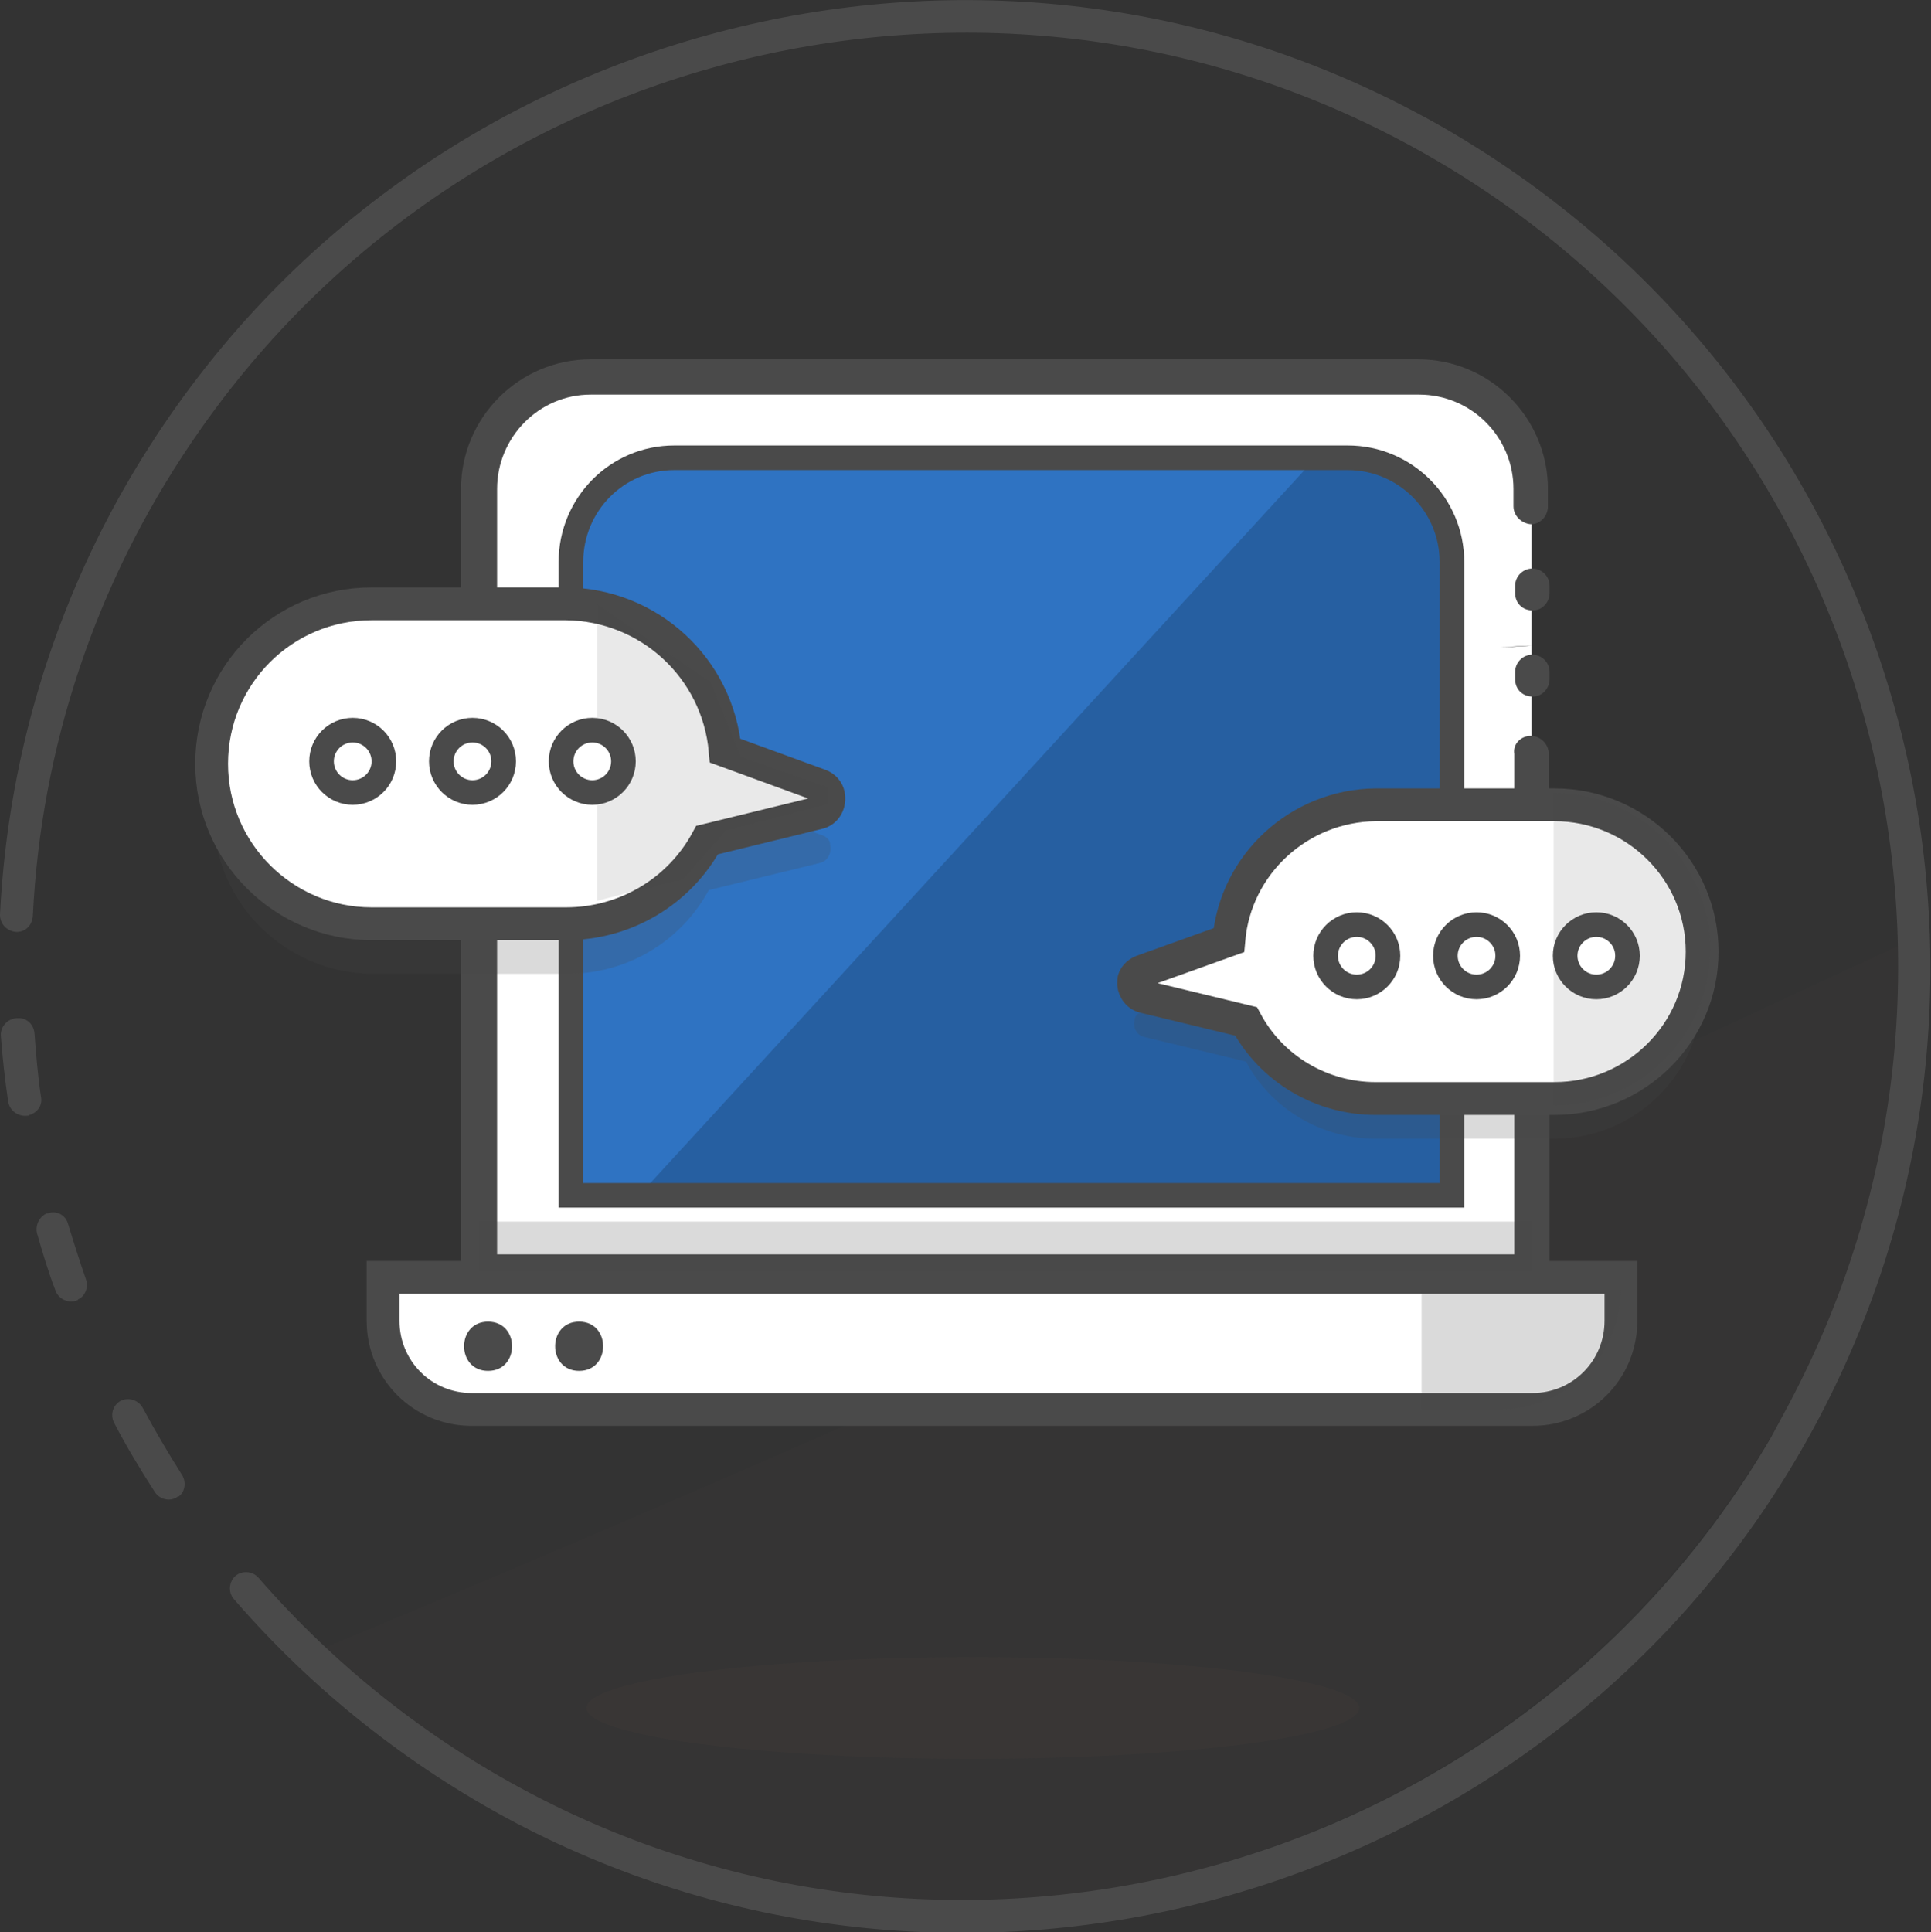 <?xml version="1.0" encoding="utf-8"?>
<!-- Generator: Adobe Illustrator 21.1.0, SVG Export Plug-In . SVG Version: 6.00 Build 0)  -->
<svg version="1.1" id="Layer_1" xmlns="http://www.w3.org/2000/svg" xmlns:xlink="http://www.w3.org/1999/xlink" x="0px" y="0px"
	 viewBox="0 0 235.4 235.5" style="enable-background:new 0 0 235.4 235.5;" xml:space="preserve">
<rect x="0" y="0" width="235.4" height="235.5" fill="#333333" stroke="none"/>
<style type="text/css">
	.st0{opacity:5.000000e-02;fill:#534741;enable-background:new    ;}
	.st1{fill:#4A4A4A;}
	.st2{opacity:0.15;fill:#534741;enable-background:new    ;}
	.st3{fill:#FFFFFF;stroke:#4A4A4A;stroke-width:4;stroke-miterlimit:10;}
	.st4{fill:#FFFFFF;}
	.st5{fill:none;}
	.st6{fill:#2F73C2;}
	.st7{opacity:0.2;fill:#4A4A4A;enable-background:new    ;}
	.st8{opacity:0.5;fill:#1F4C80;enable-background:new    ;}
	.st9{fill:none;stroke:#4A4A4A;stroke-width:3;stroke-miterlimit:10;}
	.st10{opacity:0.12;fill:#4A4A4A;enable-background:new    ;}
	.st11{fill:#FFFFFF;stroke:#4A4A4A;stroke-width:3;stroke-miterlimit:10;}
</style>
<title>Asset 1</title>
<g id="Layer_2">
	<g id="Layer_1-2">
		<path class="st0" d="M38.2,201.4c47.2,43.2,120.5,39.9,163.6-7.3c19.5-21.4,30.4-49.3,30.4-78.2c0-0.3,0-0.7,0-1
			C168,144.9,103.6,174.4,38.2,201.4z"/>
		<path class="st1" d="M9.5,158.4L9.5,158.4c0.9-0.4,1.3-1.5,1-2.4c-0.8-2.3-1.5-4.5-2.2-6.8c-0.3-1.1-1.4-1.7-2.5-1.3
			c0,0-0.1,0-0.1,0l0,0c-0.9,0.4-1.4,1.4-1.2,2.4c0.7,2.4,1.4,4.8,2.3,7.1c0.4,1,1.6,1.5,2.6,1.1C9.4,158.5,9.5,158.5,9.5,158.4z"/>
		<path class="st1" d="M2,113.6L2,113.6c1.1,0,1.9-0.8,2-1.9C5,91,11.7,71.1,23.3,54c32.4-48,96.4-64,147.6-36.8
			c55.6,29.5,76.7,98.5,47.1,154.1c-0.7,1.3-1.4,2.6-2.1,3.9c-30.6,52.4-97.7,71.7-151.4,43.3c-12.5-6.6-23.7-15.5-33-26.2
			c-0.7-0.8-2-0.9-2.8-0.2l0,0c-0.8,0.7-0.9,2-0.2,2.8c9.6,11.1,21.2,20.3,34.2,27.2c54.6,28.8,122.9,10.1,155.2-42.5
			c34.1-55.6,16.6-128.2-39-162.3c-2.1-1.3-4.2-2.5-6.3-3.6C118.7-15,51.2,2.8,18.3,54.3C7.3,71.4,1,91.2,0,111.5
			C0,112.6,0.8,113.5,2,113.6C2,113.5,2,113.6,2,113.6z"/>
		<path class="st1" d="M3.6,135.9L3.6,135.9c1-0.3,1.6-1.2,1.4-2.2c-0.4-2.6-0.6-5.2-0.8-7.8c-0.1-1-0.9-1.8-1.9-1.8H2.2
			c-1.1,0-2,0.8-2.1,1.9c0,0.1,0,0.1,0,0.2c0.2,2.7,0.5,5.4,0.9,8.1c0.2,1.1,1.2,1.8,2.3,1.7C3.4,136,3.5,136,3.6,135.9z"/>
		<path class="st1" d="M21.8,182.4L21.8,182.4c0.8-0.6,0.9-1.8,0.4-2.6c-1.7-2.7-3.3-5.4-4.8-8.2c-0.5-0.9-1.6-1.3-2.6-0.9l0,0
			c-1,0.5-1.4,1.7-0.9,2.7c0,0,0,0,0,0c1.5,2.9,3.2,5.7,5,8.5c0.6,0.9,1.9,1.2,2.8,0.5C21.6,182.4,21.7,182.4,21.8,182.4z"/>
		<ellipse class="st2" cx="118.6" cy="208.2" rx="47.1" ry="6.2"/>
		<path class="st3" d="M46.7,155.7h150.9l0,0v5.3c0,6-4.8,10.8-10.8,10.8H57.5c-6,0-10.8-4.8-10.8-10.8c0,0,0,0,0,0V155.7
			L46.7,155.7L46.7,155.7z"/>
		<path class="st4" d="M182.3,103.7c1.6-0.3,3-0.5,4.4-0.7V92.9l0,0v-4.2c-1.1,0.2-2.3,0.1-3.4-0.1c1.1,0.3,2.2,0.3,3.4,0.1v-10
			c-1.4,0.1-2.9,0.2-4.4,0.2c1.6,0,3-0.2,4.4-0.2v-5.2l0,0v-9.7l0,0v-4.3c0-7.5-6.1-13.6-13.6-13.6H72c-7.5,0-13.6,6.1-13.6,13.6
			V155h128.3v-52C185.3,103.2,183.8,103.4,182.3,103.7z"/>
		<path class="st1" d="M188.9,72.3v-0.9c0-1.2-1-2.1-2.1-2.1l0,0l0,0c-1.2,0-2.1,1-2.1,2.1l0,0v0.9c0,1.2,0.9,2.1,2.1,2.1
			c0,0,0.1,0,0.1,0l0,0C188,74.4,188.9,73.4,188.9,72.3z"/>
		<path class="st1" d="M188.9,82.8v-0.9c0-1.2-1-2.1-2.1-2.1l0,0l0,0c-1.2,0-2.1,1-2.1,2.1l0,0v0.9c0,1.2,0.9,2.1,2.1,2.1
			c0,0,0.1,0,0.1,0l0,0C188,84.9,188.9,83.9,188.9,82.8z"/>
		<path class="st1" d="M184.6,105.2v47.7h-124V59.6c0-6.3,5.1-11.5,11.4-11.5h101c6.3,0,11.5,5.1,11.5,11.5c0,0,0,0,0,0v2.1
			c0,1.2,1,2.1,2.1,2.2l0,0c1.2,0,2.1-1,2.1-2.2v-2.1c0-8.7-7.1-15.8-15.8-15.8l0,0H72c-8.7,0-15.8,7.1-15.8,15.8v97.6h132.7v-52
			c0-1.2-0.9-2.1-2.1-2.1c-0.1,0-0.2,0-0.2,0l0,0C185.4,103.1,184.5,104.1,184.6,105.2z"/>
		<line class="st5" x1="186.8" y1="89.8" x2="186.8" y2="99.8"/>
		<path class="st1" d="M186.6,89.7L186.6,89.7c1.2,0,2.2,1,2.2,2.2v5.4c0,1.2-1,2.2-2.1,2.2h0c-1.2,0-2.1-1-2.1-2.2v-5.4
			C184.4,90.7,185.4,89.7,186.6,89.7z"/>
		<path class="st1" d="M59.5,167.1c3.9,0,3.9-6,0-6S55.6,167.1,59.5,167.1z"/>
		<path class="st1" d="M70.6,167.1c3.9,0,3.9-6,0-6S66.7,167.1,70.6,167.1z"/>
		<path class="st6" d="M81.1,55.6h82.1c7,0,12.7,5.7,12.7,12.7l0,0v77.2l0,0H68.4l0,0V68.2C68.4,61.2,74.1,55.6,81.1,55.6z"/>
		<rect x="58.4" y="148.9" class="st7" width="128.3" height="6.1"/>
		<path class="st7" d="M173.3,157.2h24.3l0,0l0,0c0,8.1-6.6,14.6-14.6,14.6c0,0,0,0,0,0h-9.7l0,0L173.3,157.2L173.3,157.2z"/>
		<path class="st8" d="M176,145.6H78l82.4-89.8l0,0c16.4,0,19.5,12,16.6,33.1L176,145.6z"/>
		<path class="st9" d="M82.2,55.8h82.1c7,0,12.7,5.7,12.7,12.7l0,0v77.2l0,0H69.6l0,0V68.5C69.6,61.5,75.2,55.8,82.2,55.8z"/>
		<path class="st7" d="M100.2,101.8l-11.5-4.1c-0.9-10.1-9.3-17.9-19.5-17.9H45.6C34.8,79.7,26,88.4,26,99.2l0,0
			c0,10.8,8.8,19.5,19.5,19.5h23.7c7.2,0,13.8-3.9,17.2-10.2l13.5-3.3c1-0.2,1.5-1.2,1.3-2.2C101.2,102.4,100.8,102,100.2,101.8z"/>
		<path class="st3" d="M99.9,95.7l-11.5-4.2C87.5,81.4,79.1,73.7,69,73.6H45.3c-10.8,0-19.5,8.7-19.5,19.5l0,0
			c0,10.8,8.8,19.5,19.5,19.5H69c7.2,0,13.8-3.9,17.2-10.2l13.5-3.3c1-0.2,1.5-1.2,1.3-2.2C100.9,96.4,100.5,95.9,99.9,95.7z"/>
		<polygon class="st10" points="72.8,73.6 72.8,109.8 83.3,107.1 88.5,101.2 100.8,98 100.8,95.9 90.3,92.2 86.6,83.1 79,77.9 		"/>
		<path class="st7" d="M139.2,123.3l10.6-3.8c0.8-9.3,8.6-16.4,17.9-16.5h21.8c9.9,0,18,8,18,17.9l0,0c0,9.9-8.1,17.9-18,17.9h-21.8
			c-6.6,0-12.7-3.6-15.8-9.4l-12.4-3c-0.9-0.2-1.4-1.1-1.2-2C138.3,123.9,138.7,123.5,139.2,123.3z"/>
		<path class="st3" d="M139.2,118.4l10.6-3.8c0.8-9.3,8.6-16.4,17.9-16.5h21.8c9.9,0,18,8,18,17.9l0,0c0,9.9-8.1,17.9-18,17.9h-21.8
			c-6.6,0-12.7-3.6-15.8-9.4l-12.4-3c-0.9-0.2-1.4-1.1-1.3-1.9C138.2,119.1,138.7,118.6,139.2,118.4z"/>
		<path class="st10" d="M189.4,96.6L189.4,96.6c10.6,0,19.1,8.6,19.1,19.1l0,0l0,0c0,10.6-8.6,19.1-19.1,19.1c0,0,0,0,0,0l0,0l0,0
			V96.6L189.4,96.6z"/>
		<circle class="st11" cx="43" cy="92.8" r="3.8"/>
		<circle class="st11" cx="57.6" cy="92.8" r="3.8"/>
		<circle class="st11" cx="72.2" cy="92.8" r="3.8"/>
		<circle class="st11" cx="165.4" cy="116.5" r="3.8"/>
		<circle class="st11" cx="180" cy="116.5" r="3.8"/>
		<circle class="st11" cx="194.6" cy="116.5" r="3.8"/>
	</g>
</g>
</svg>
